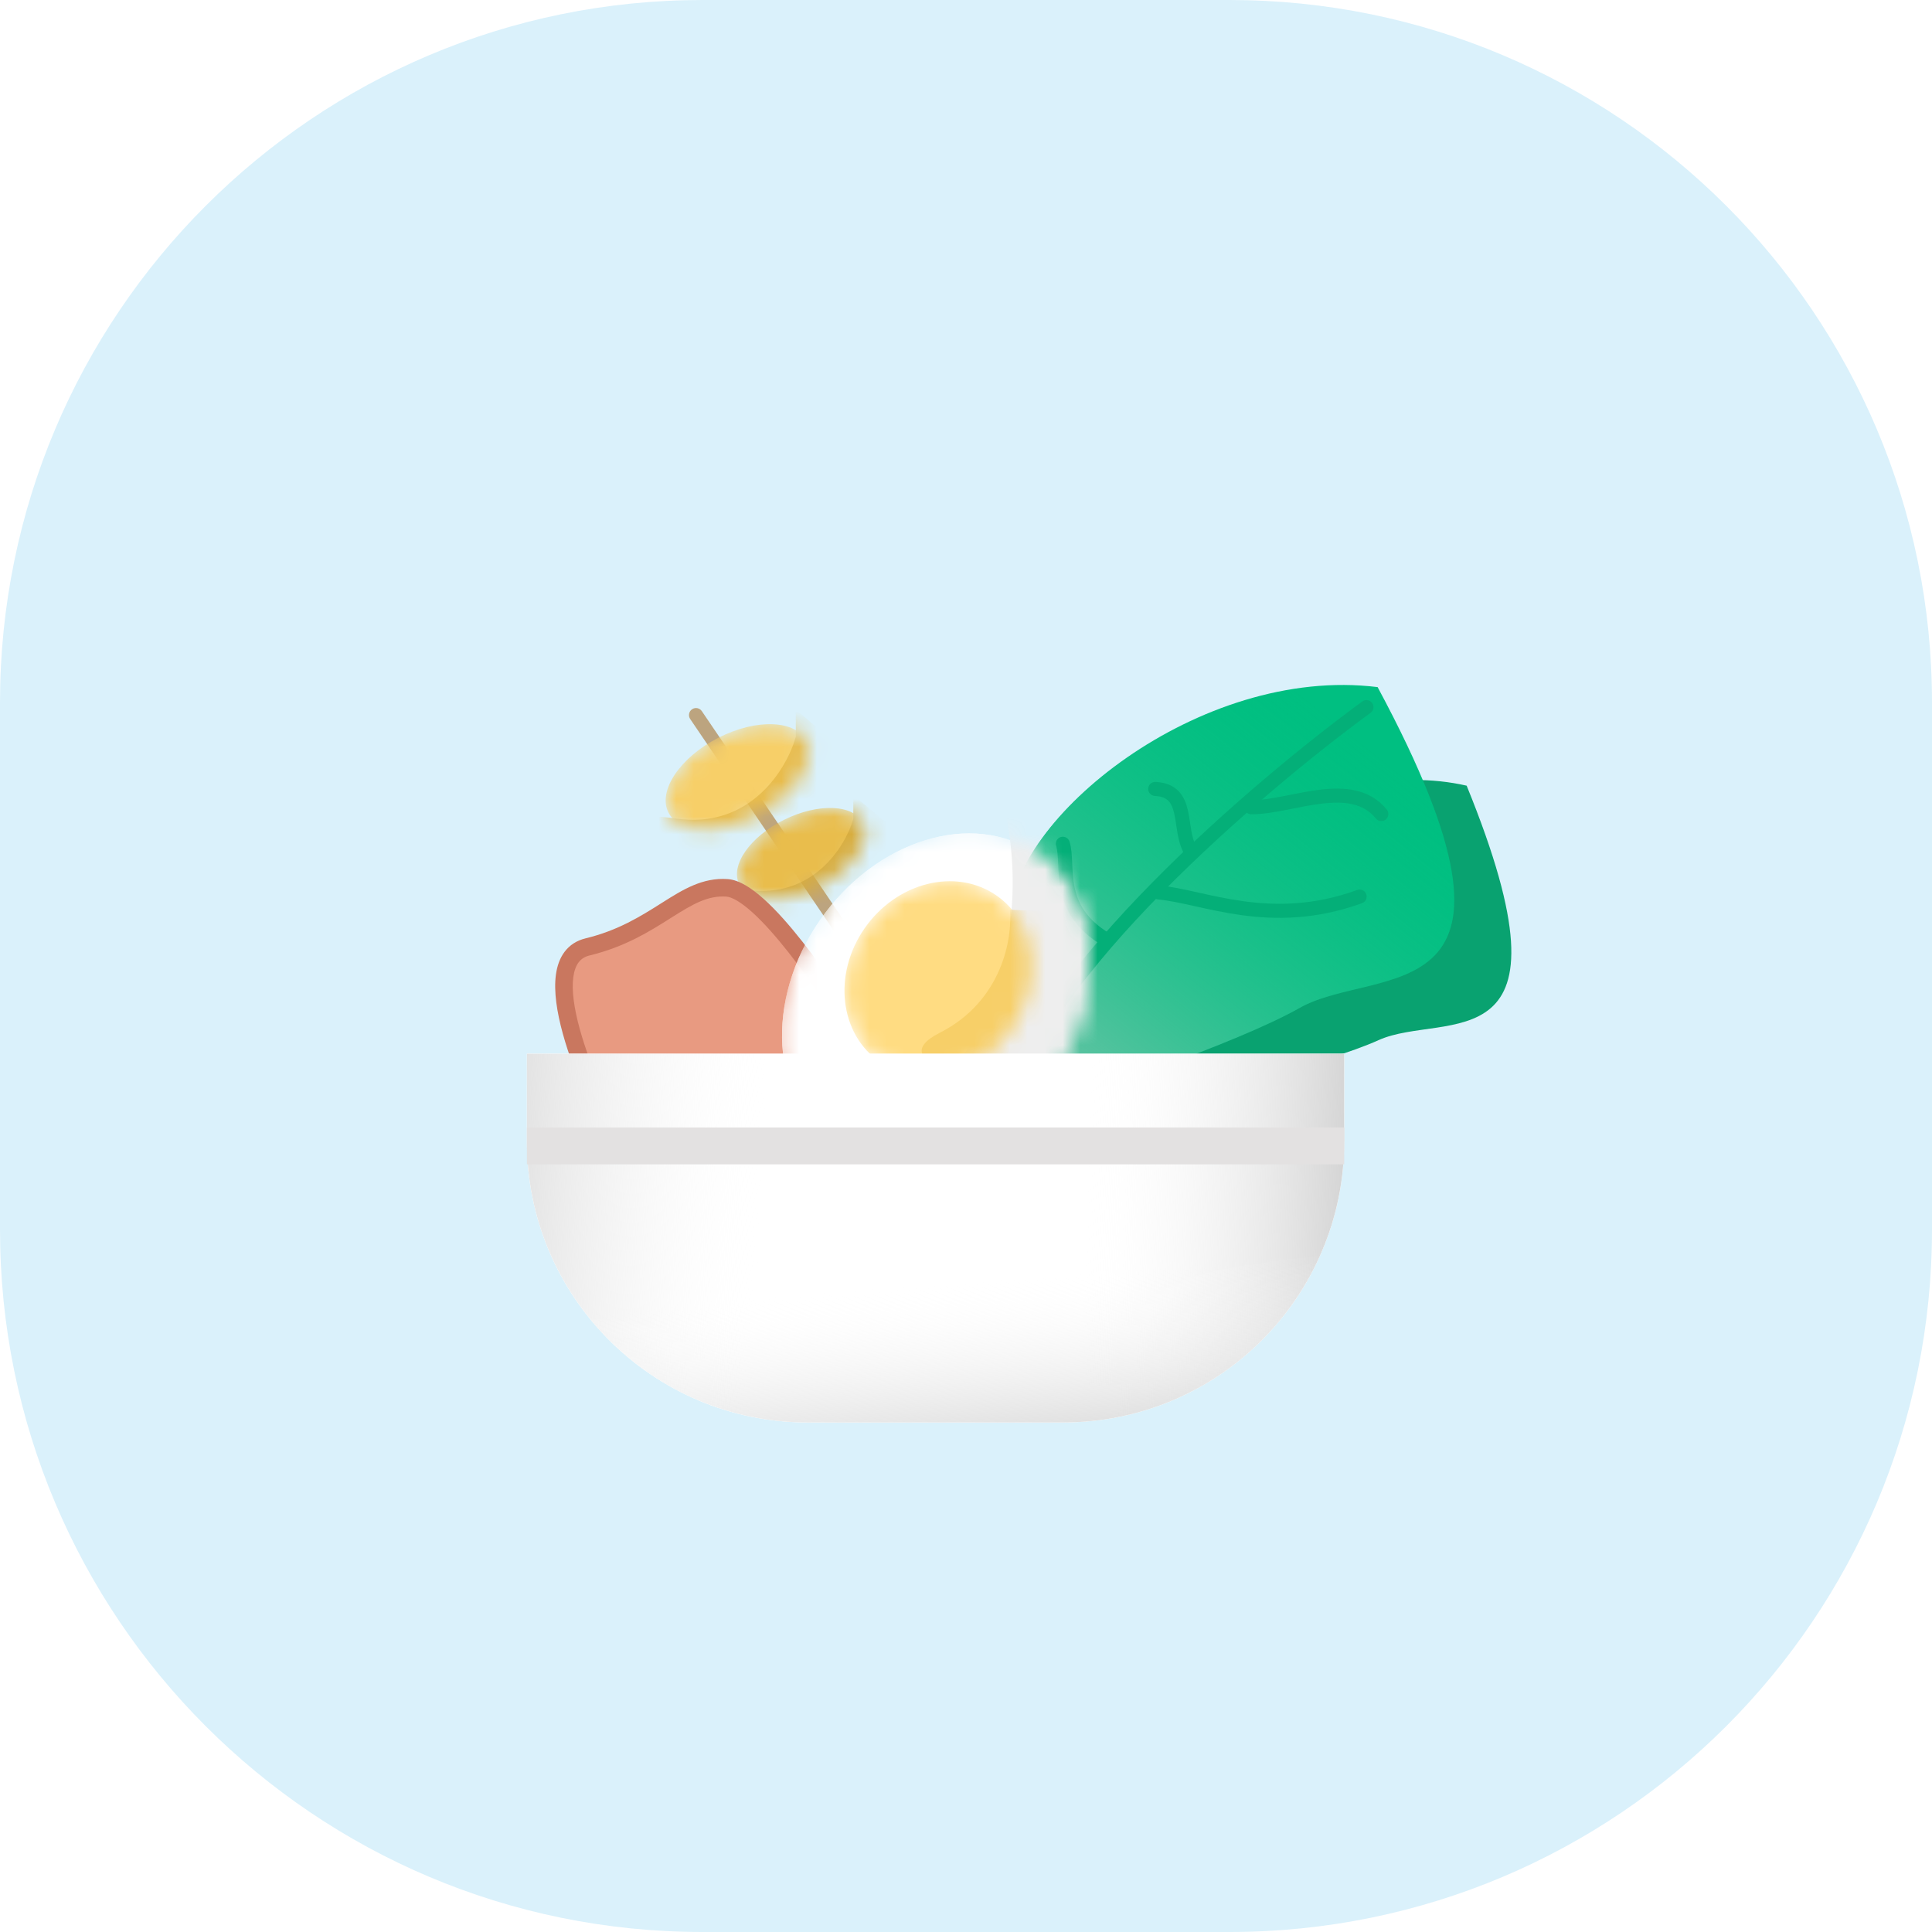 <svg width="110" height="110" viewBox="0 0 110 110" fill="none" xmlns="http://www.w3.org/2000/svg">
<path d="M0 40C0 17.909 17.909 0 40 0H70C92.091 0 110 17.909 110 40V70C110 92.091 92.091 110 70 110H40C17.909 110 0 92.091 0 70V40Z" fill="#DAF1FB"/>
<g filter="url(#filter0_d_147_11090)">
<path fill-rule="evenodd" clip-rule="evenodd" d="M38.404 36.382C38.587 36.258 38.835 36.306 38.959 36.489L50.017 52.791C50.141 52.974 50.094 53.223 49.911 53.347C49.728 53.471 49.479 53.423 49.355 53.24L38.297 36.938C38.173 36.755 38.221 36.506 38.404 36.382Z" fill="#BCA47F"/>
<mask id="mask0_147_11090" style="mask-type:alpha" maskUnits="userSpaceOnUse" x="36" y="37" width="10" height="7">
<path d="M44.924 38.215C45.523 39.441 44.246 41.336 42.071 42.447C39.895 43.558 37.646 43.465 37.047 42.239C36.448 41.012 37.725 39.117 39.9 38.006C42.075 36.895 44.324 36.989 44.924 38.215Z" fill="#F7CF68"/>
</mask>
<g mask="url(#mask0_147_11090)">
<path d="M44.924 38.215C45.523 39.441 44.246 41.336 42.071 42.447C39.895 43.558 37.646 43.465 37.047 42.239C36.448 41.012 37.725 39.117 39.9 38.006C42.075 36.895 44.324 36.989 44.924 38.215Z" fill="#F7CF68"/>
<path d="M37.48 42.604C41.73 43.224 43.804 39.759 44.31 37.948L44.31 36.397L48.864 40.276L40.516 45.707C37.733 44.414 33.23 41.983 37.48 42.604Z" fill="#E8BC4D"/>
</g>
<mask id="mask1_147_11090" style="mask-type:alpha" maskUnits="userSpaceOnUse" x="40" y="42" width="9" height="6">
<path d="M48.133 42.856C48.668 43.92 47.526 45.565 45.581 46.53C43.636 47.494 41.625 47.413 41.09 46.349C40.554 45.284 41.696 43.639 43.641 42.675C45.586 41.71 47.597 41.791 48.133 42.856Z" fill="#F7CF68"/>
</mask>
<g mask="url(#mask1_147_11090)">
<path d="M48.133 42.856C48.668 43.92 47.526 45.565 45.581 46.53C43.636 47.494 41.625 47.413 41.09 46.349C40.554 45.284 41.696 43.639 43.641 42.675C45.586 41.71 47.597 41.791 48.133 42.856Z" fill="#E9BD4C"/>
<path d="M41.477 46.666C45.277 47.205 47.132 44.196 47.584 42.625L47.585 41.278L51.656 44.645L44.192 49.36C41.703 48.238 37.677 46.127 41.477 46.666Z" fill="#D8AD3E"/>
</g>
<path d="M32.458 49.912C29.267 50.684 32.483 58.043 34.489 61.627L39.704 68.6L47.973 55.34C46.273 52.467 42.377 46.687 40.391 46.55C37.908 46.379 36.445 48.946 32.458 49.912Z" fill="#E89A81"/>
<path fill-rule="evenodd" clip-rule="evenodd" d="M37.146 48.296C35.994 49.024 34.593 49.909 32.575 50.398C32.282 50.468 32.085 50.606 31.945 50.791C31.799 50.984 31.693 51.26 31.642 51.631C31.54 52.384 31.684 53.41 32.007 54.582C32.644 56.899 33.919 59.579 34.91 61.353L39.667 67.715L47.387 55.335C46.536 53.919 45.23 51.921 43.896 50.228C43.187 49.328 42.48 48.527 41.839 47.948C41.519 47.659 41.224 47.434 40.963 47.28C40.697 47.123 40.496 47.058 40.356 47.049C39.302 46.976 38.451 47.473 37.255 48.227C37.219 48.25 37.183 48.273 37.146 48.296ZM36.722 47.382C37.875 46.654 38.997 45.953 40.426 46.051C40.782 46.076 41.138 46.221 41.471 46.418C41.81 46.618 42.159 46.889 42.51 47.206C43.211 47.839 43.957 48.689 44.682 49.609C46.135 51.453 47.546 53.636 48.404 55.085L48.558 55.346L39.741 69.485L34.069 61.9L34.053 61.871C33.04 60.062 31.713 57.287 31.043 54.848C30.709 53.636 30.522 52.453 30.651 51.497C30.717 51.014 30.867 50.559 31.148 50.188C31.435 49.809 31.835 49.548 32.34 49.426C34.197 48.976 35.479 48.167 36.632 47.439C36.662 47.42 36.692 47.401 36.722 47.382Z" fill="#C9775F"/>
<path d="M64.719 49.824L63.807 59.035C67.118 58.329 74.489 56.579 77.489 55.222C81.239 53.526 89.093 56.888 82.505 40.733C74.499 38.906 65.175 45.218 64.719 49.824Z" fill="#09A270"/>
<path d="M56.496 48.348V59.685C60.515 58.426 69.441 55.403 72.994 53.387C77.436 50.868 87.589 54.017 77.436 35.121C67.283 33.862 56.496 42.68 56.496 48.348Z" fill="#00BF81"/>
<path d="M56.496 48.348V59.685C60.515 58.426 69.441 55.403 72.994 53.387C77.436 50.868 87.589 54.017 77.436 35.121C67.283 33.862 56.496 42.68 56.496 48.348Z" fill="url(#paint0_linear_147_11090)"/>
<path fill-rule="evenodd" clip-rule="evenodd" d="M77.124 36.024C77.254 36.202 77.216 36.453 77.037 36.583C73.974 38.82 69.284 42.636 65.18 46.805C63.128 48.89 61.229 51.056 59.753 53.151C58.274 55.252 57.241 57.254 56.888 59.013C56.844 59.23 56.634 59.37 56.417 59.326C56.2 59.283 56.06 59.072 56.104 58.855C56.489 56.937 57.594 54.828 59.099 52.691C60.608 50.547 62.539 48.347 64.61 46.244C68.751 42.038 73.475 38.194 76.565 35.937C76.744 35.806 76.994 35.845 77.124 36.024Z" fill="#04AF78"/>
<path fill-rule="evenodd" clip-rule="evenodd" d="M76.789 46.908C76.865 47.116 76.757 47.345 76.55 47.421C73.934 48.375 71.636 48.371 69.68 48.103C68.72 47.971 67.84 47.775 67.056 47.601L67.022 47.593C66.219 47.415 65.533 47.264 64.933 47.211C64.713 47.192 64.55 46.998 64.57 46.778C64.589 46.558 64.783 46.395 65.003 46.414C65.667 46.472 66.409 46.637 67.196 46.812L67.22 46.818C68.01 46.993 68.862 47.183 69.789 47.31C71.655 47.566 73.815 47.568 76.276 46.67C76.484 46.594 76.714 46.701 76.789 46.908Z" fill="#04AF78"/>
<path fill-rule="evenodd" clip-rule="evenodd" d="M72.203 42.119C71.536 42.247 70.86 42.362 70.244 42.362C70.023 42.362 69.844 42.183 69.844 41.962C69.844 41.742 70.023 41.562 70.244 41.562C70.775 41.562 71.383 41.462 72.051 41.333C72.183 41.308 72.317 41.281 72.452 41.254C72.992 41.148 73.558 41.035 74.111 40.967C75.487 40.796 76.957 40.87 77.957 42.095C78.096 42.267 78.071 42.519 77.9 42.658C77.728 42.798 77.476 42.772 77.337 42.601C76.615 41.716 75.531 41.597 74.21 41.761C73.689 41.825 73.158 41.93 72.622 42.036C72.483 42.064 72.343 42.092 72.203 42.119Z" fill="#04AF78"/>
<path fill-rule="evenodd" clip-rule="evenodd" d="M66.043 43.445C66.114 43.841 66.22 44.272 66.448 44.653C66.561 44.843 66.806 44.904 66.996 44.791C67.186 44.678 67.248 44.432 67.135 44.243C66.983 43.989 66.897 43.674 66.831 43.304C66.809 43.179 66.787 43.037 66.765 42.889C66.728 42.643 66.689 42.38 66.638 42.156C66.553 41.776 66.414 41.372 66.116 41.057C65.806 40.73 65.371 40.547 64.792 40.519C64.572 40.508 64.384 40.678 64.373 40.899C64.363 41.119 64.533 41.307 64.753 41.318C65.175 41.338 65.397 41.462 65.535 41.607C65.684 41.765 65.783 42 65.858 42.331C65.904 42.538 65.933 42.738 65.966 42.954C65.988 43.106 66.012 43.267 66.043 43.445Z" fill="#04AF78"/>
<path fill-rule="evenodd" clip-rule="evenodd" d="M62.319 49.7C62.206 49.889 61.96 49.949 61.77 49.835C60.193 48.887 59.612 47.738 59.392 46.652C59.287 46.135 59.266 45.637 59.248 45.215C59.247 45.206 59.247 45.198 59.246 45.189C59.227 44.742 59.209 44.41 59.131 44.153C59.066 43.942 59.186 43.719 59.398 43.656C59.609 43.592 59.833 43.712 59.897 43.923C60.009 44.291 60.028 44.726 60.046 45.138C60.046 45.144 60.046 45.151 60.047 45.158L60.047 45.162C60.066 45.597 60.085 46.041 60.177 46.496C60.356 47.38 60.814 48.328 62.182 49.151C62.372 49.265 62.433 49.511 62.319 49.7Z" fill="#04AF78"/>
<mask id="mask2_147_11090" style="mask-type:alpha" maskUnits="userSpaceOnUse" x="43" y="43" width="18" height="20">
<path d="M58.793 57.348C55.618 61.919 50.112 63.617 46.493 61.141C42.875 58.665 42.516 52.952 45.691 48.381C48.866 43.81 54.373 42.112 57.991 44.589C61.609 47.065 61.968 52.777 58.793 57.348Z" fill="white"/>
<path d="M58.793 57.348C55.618 61.919 50.112 63.617 46.493 61.141C42.875 58.665 42.516 52.952 45.691 48.381C48.866 43.81 54.373 42.112 57.991 44.589C61.609 47.065 61.968 52.777 58.793 57.348Z" fill="white"/>
</mask>
<g mask="url(#mask2_147_11090)">
<path d="M58.793 57.348C55.618 61.919 50.112 63.617 46.493 61.141C42.875 58.665 42.516 52.952 45.691 48.381C48.866 43.81 54.373 42.112 57.991 44.589C61.609 47.065 61.968 52.777 58.793 57.348Z" fill="white"/>
<path d="M58.793 57.348C55.618 61.919 50.112 63.617 46.493 61.141C42.875 58.665 42.516 52.952 45.691 48.381C48.866 43.81 54.373 42.112 57.991 44.589C61.609 47.065 61.968 52.777 58.793 57.348Z" fill="white"/>
<path d="M46.003 63.129C54.874 58.598 57.944 49.776 56.182 41.963L64.815 45.555L61.382 60.739C51.595 63.563 46.003 63.129 46.003 63.129Z" fill="#EEEEEE"/>
</g>
<mask id="mask3_147_11090" style="mask-type:alpha" maskUnits="userSpaceOnUse" x="47" y="46" width="11" height="12">
<path d="M56.602 54.589C54.779 57.213 51.426 58.057 49.113 56.474C46.8 54.891 46.402 51.48 48.225 48.856C50.048 46.232 53.401 45.388 55.714 46.971C58.028 48.554 58.425 51.965 56.602 54.589Z" fill="#F5D581"/>
</mask>
<g mask="url(#mask3_147_11090)">
<path d="M56.602 54.589C54.779 57.213 51.426 58.057 49.113 56.474C46.8 54.891 46.402 51.48 48.225 48.856C50.048 46.232 53.401 45.388 55.714 46.971C58.028 48.554 58.425 51.965 56.602 54.589Z" fill="#FFDC82"/>
<path d="M52.514 54.798C56.078 52.986 56.655 49.373 56.498 47.794L62.339 48.067L59.08 58.097C55.407 57.752 48.951 56.61 52.514 54.798Z" fill="#F7CF68"/>
</g>
<path d="M29 55.995H75.533V60.989C75.533 69.826 68.37 76.989 59.533 76.989H45C36.163 76.989 29 69.826 29 60.989V55.995Z" fill="white"/>
<path d="M29 55.995H75.533V60.989C75.533 69.826 68.37 76.989 59.533 76.989H45C36.163 76.989 29 69.826 29 60.989V55.995Z" fill="white"/>
<path d="M29 55.995H75.533V60.989C75.533 69.826 68.37 76.989 59.533 76.989H45C36.163 76.989 29 69.826 29 60.989V55.995Z" fill="url(#paint1_linear_147_11090)"/>
<path d="M29 55.995H75.533V60.989C75.533 69.826 68.37 76.989 59.533 76.989H45C36.163 76.989 29 69.826 29 60.989V55.995Z" fill="url(#paint2_linear_147_11090)"/>
<path d="M29 60.194H75.533V62.293H29V60.194Z" fill="#E3E1E1"/>
<path d="M29 55.995H75.533V60.989C75.533 69.826 68.37 76.989 59.533 76.989H45C36.163 76.989 29 69.826 29 60.989V55.995Z" fill="url(#paint3_linear_147_11090)"/>
</g>
<defs>
<filter id="filter0_d_147_11090" x="23" y="32" width="70.05" height="55.989" filterUnits="userSpaceOnUse" color-interpolation-filters="sRGB">
<feFlood flood-opacity="0" result="BackgroundImageFix"/>
<feColorMatrix in="SourceAlpha" type="matrix" values="0 0 0 0 0 0 0 0 0 0 0 0 0 0 0 0 0 0 127 0" result="hardAlpha"/>
<feOffset dx="1" dy="4"/>
<feGaussianBlur stdDeviation="3.5"/>
<feComposite in2="hardAlpha" operator="out"/>
<feColorMatrix type="matrix" values="0 0 0 0 0.516 0 0 0 0 0.776 0 0 0 0 0.892 0 0 0 1 0"/>
<feBlend mode="normal" in2="BackgroundImageFix" result="effect1_dropShadow_147_11090"/>
<feBlend mode="normal" in="SourceGraphic" in2="effect1_dropShadow_147_11090" result="shape"/>
</filter>
<linearGradient id="paint0_linear_147_11090" x1="60.726" y1="60.194" x2="77.494" y2="39.077" gradientUnits="userSpaceOnUse">
<stop stop-color="#70C4A8"/>
<stop offset="1" stop-color="#00BF81" stop-opacity="0"/>
</linearGradient>
<linearGradient id="paint1_linear_147_11090" x1="23.402" y1="68.589" x2="42.233" y2="69.6" gradientUnits="userSpaceOnUse">
<stop stop-color="#CCCCCC"/>
<stop offset="1" stop-color="white" stop-opacity="0"/>
</linearGradient>
<linearGradient id="paint2_linear_147_11090" x1="76.839" y1="68.589" x2="60.554" y2="68.08" gradientUnits="userSpaceOnUse">
<stop stop-color="#CCCCCC"/>
<stop offset="1" stop-color="white" stop-opacity="0"/>
</linearGradient>
<linearGradient id="paint3_linear_147_11090" x1="59.141" y1="81.713" x2="58.099" y2="68.59" gradientUnits="userSpaceOnUse">
<stop stop-color="#B9B9B9"/>
<stop offset="1" stop-color="white" stop-opacity="0"/>
</linearGradient>
</defs>
</svg>
